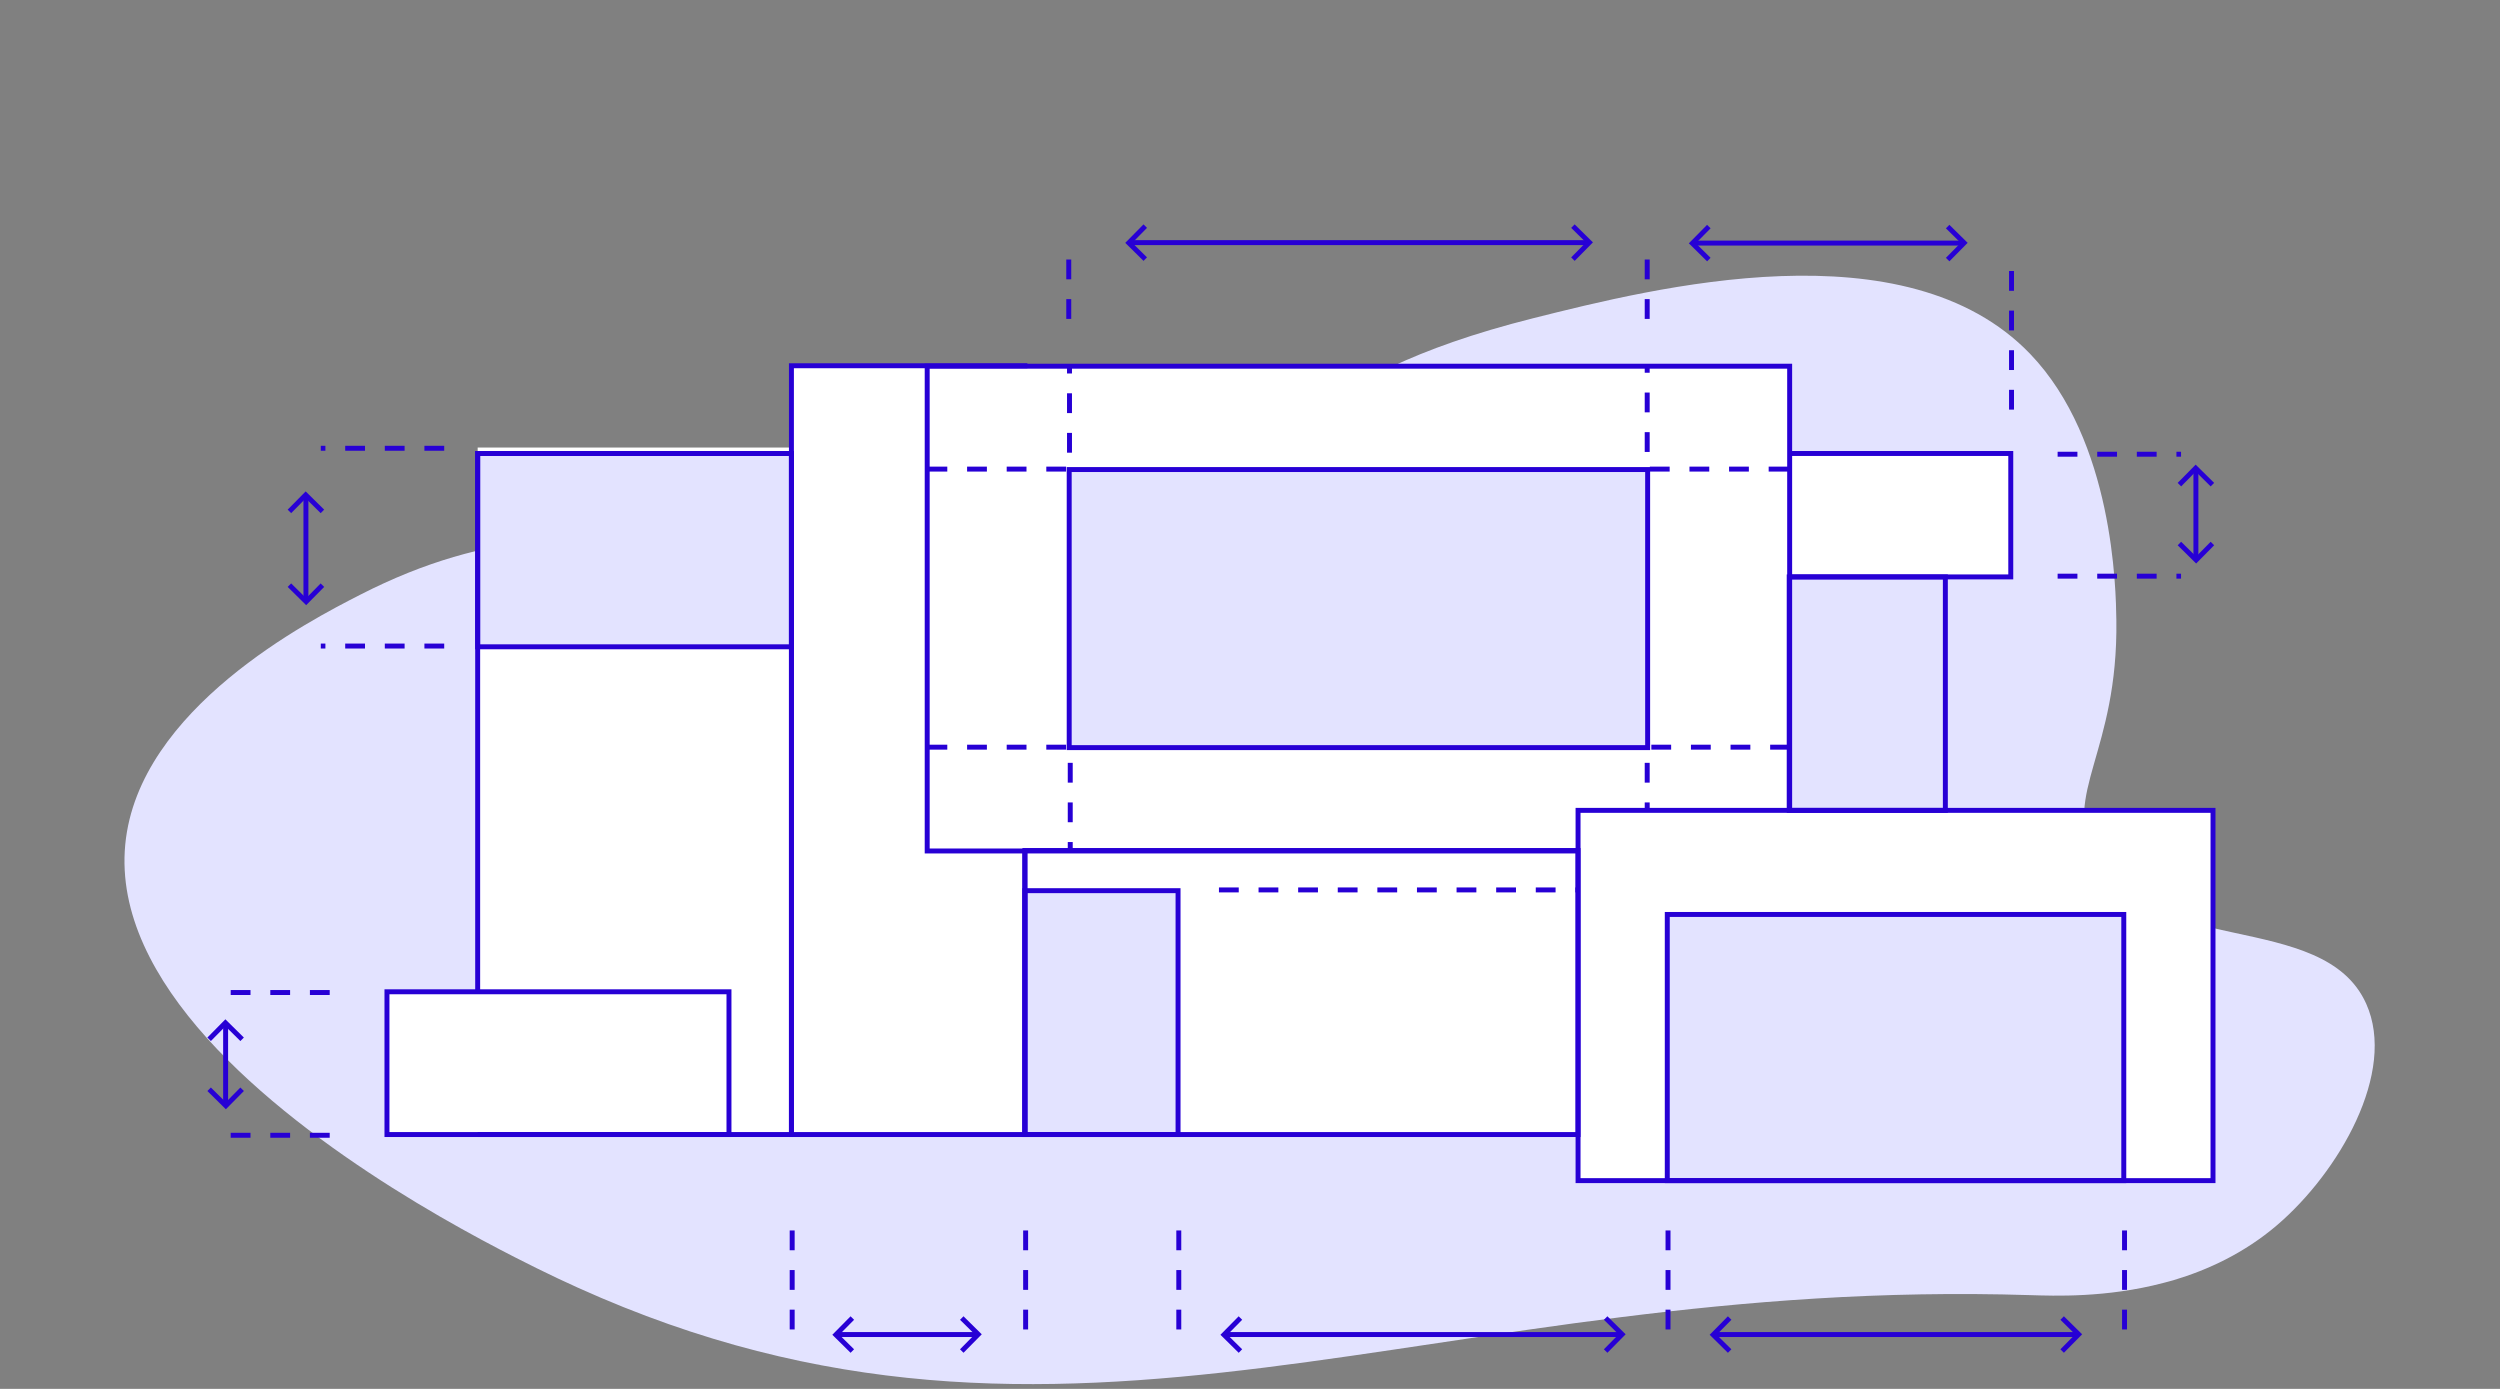 <svg width="909" height="505" viewBox="0 0 909 505" fill="none" xmlns="http://www.w3.org/2000/svg">
<rect x="0" y="0" width="909" height="505" fill="#808080" stroke="none"/>
<path d="M827.898 445.496C816.112 455.552 802.919 461.716 790.213 465.501C789.619 465.663 789.024 465.825 788.429 465.988C787.834 466.15 787.24 466.312 786.591 466.474C765.829 471.935 746.851 471.178 738.092 470.908C521.173 464.041 388.924 548.927 210.122 468.204C205.202 465.988 200.282 463.663 195.254 461.176C187.522 457.337 166.544 446.956 142.646 431.871C97.067 403.053 40.783 357.095 45.541 307.083C50.245 257.557 112.801 225.549 130.967 216.249C226.505 167.318 278.193 225.225 398.061 189.216C474.621 166.183 468.782 138.014 557.561 115.684C601.788 104.6 692.946 81.675 738.146 128.66C768.532 160.289 769.343 214.357 769.505 225.441C770.208 273.723 749.663 288.484 761.395 311.408C780.373 348.553 844.768 330.278 860.339 364.935C871.585 389.86 850.337 426.356 827.898 445.496Z" fill="#E3E3FF"/>
<rect x="173.681" y="162.727" width="476.876" height="249.792" fill="white"/>
<rect x="140.699" y="360.613" width="50.283" height="51.905" fill="white"/>
<rect x="287.763" y="132.988" width="362.793" height="31.9" fill="white"/>
<rect x="644.069" y="164.887" width="87.049" height="44.876" fill="white"/>
<rect x="640.825" y="196.789" width="66.503" height="112.461" fill="white"/>
<rect x="573.781" y="294.648" width="230.869" height="134.628" fill="white"/>
<rect x="173.14" y="164.887" width="114.623" height="70.288" fill="#E3E3FF"/>
<rect x="388.87" y="170.293" width="209.782" height="101.106" fill="#E3E3FF"/>
<rect x="372.649" y="323.305" width="55.69" height="89.212" fill="#E3E3FF"/>
<rect x="606.221" y="331.957" width="165.987" height="97.322" fill="#E3E3FF"/>
<rect x="650.016" y="209.766" width="57.852" height="84.886" fill="#E3E3FF"/>
<rect x="372.649" y="309.25" width="201.131" height="103.269" stroke="#2700D5" stroke-width="1.8"/>
<path d="M173.681 412.516H265.055H287.763V235.175V164.887H173.681V235.175V360.611" stroke="#2700D5" stroke-width="1.8"/>
<rect x="140.699" y="360.613" width="124.355" height="51.905" stroke="#2700D5" stroke-width="1.8"/>
<rect x="173.681" y="164.887" width="114.083" height="70.288" stroke="#2700D5" stroke-width="1.8"/>
<rect x="372.649" y="323.848" width="55.69" height="88.671" stroke="#2700D5" stroke-width="1.8"/>
<path d="M372.649 309.411V412.518H287.763V132.988H372.649V133.15" stroke="#2700D5" stroke-width="1.8"/>
<path d="M650.557 209.763H650.719H707.328H731.117V164.887H650.719" stroke="#2700D5" stroke-width="1.8"/>
<rect x="650.557" y="209.766" width="56.771" height="84.886" stroke="#2700D5" stroke-width="1.8"/>
<path d="M573.781 309.413H372.649H337.127V133.152H372.649H650.719V164.89V209.766V294.652" stroke="#2700D5" stroke-width="1.8"/>
<rect x="573.781" y="294.648" width="230.869" height="134.628" stroke="#2700D5" stroke-width="1.8"/>
<rect x="606.221" y="332.496" width="165.987" height="96.781" stroke="#2700D5" stroke-width="1.8"/>
<rect x="388.761" y="170.727" width="210.323" height="101.106" stroke="#2700D5" stroke-width="1.8"/>
<path d="M388.599 115.957V93.789" stroke="#2700D5" stroke-width="1.8" stroke-dasharray="7.2"/>
<path d="M598.922 115.957V93.789" stroke="#2700D5" stroke-width="1.8" stroke-dasharray="7.2"/>
<path d="M161.515 162.993H116.639" stroke="#2700D5" stroke-width="1.8" stroke-dasharray="7.2"/>
<path d="M161.515 234.903H116.639" stroke="#2700D5" stroke-width="1.8" stroke-dasharray="7.2"/>
<path d="M748.149 209.493H793.025" stroke="#2700D5" stroke-width="1.8" stroke-dasharray="7.2"/>
<path d="M748.149 165.157H793.025" stroke="#2700D5" stroke-width="1.8" stroke-dasharray="7.2"/>
<path d="M731.388 148.938V93.789" stroke="#2700D5" stroke-width="1.8" stroke-dasharray="7.2"/>
<path d="M772.479 447.391V485.238" stroke="#2700D5" stroke-width="1.8" stroke-dasharray="7.2"/>
<path d="M606.492 447.391V485.238" stroke="#2700D5" stroke-width="1.8" stroke-dasharray="7.2"/>
<path d="M428.609 447.391V485.238" stroke="#2700D5" stroke-width="1.8" stroke-dasharray="7.2"/>
<path d="M372.92 447.391V485.238" stroke="#2700D5" stroke-width="1.8" stroke-dasharray="7.2"/>
<path d="M288.034 447.391V485.238" stroke="#2700D5" stroke-width="1.8" stroke-dasharray="7.2"/>
<path d="M119.883 412.786H82.036" stroke="#2700D5" stroke-width="1.8" stroke-dasharray="7.2"/>
<path d="M119.883 360.88H82.036" stroke="#2700D5" stroke-width="1.8" stroke-dasharray="7.2"/>
<path d="M337.235 170.564H388.87V133.258" stroke="#2700D5" stroke-width="1.8" stroke-dasharray="7.2"/>
<path d="M650.287 170.564H598.922V133.258" stroke="#2700D5" stroke-width="1.8" stroke-dasharray="7.2"/>
<path d="M650.827 271.672H598.922V294.921" stroke="#2700D5" stroke-width="1.8" stroke-dasharray="7.2"/>
<path d="M337.235 271.672H389.14V309.519" stroke="#2700D5" stroke-width="1.8" stroke-dasharray="7.2"/>
<path d="M443.208 323.575H574.051" stroke="#2700D5" stroke-width="1.8" stroke-dasharray="7.2"/>
<path d="M410.497 88.22H577.565" stroke="#2700D5" stroke-width="1.8"/>
<path d="M416.417 94.219L410.417 88.298L416.417 82.219" stroke="#2700D5" stroke-width="1.8"/>
<path d="M571.916 82.219L577.916 88.139L571.916 94.219" stroke="#2700D5" stroke-width="1.8"/>
<path d="M445.1 485.239H589.46" stroke="#2700D5" stroke-width="1.8"/>
<path d="M451.02 491.238L445.02 485.318L451.02 479.238" stroke="#2700D5" stroke-width="1.8"/>
<path d="M583.811 479.238L589.811 485.159L583.811 491.238" stroke="#2700D5" stroke-width="1.8"/>
<path d="M622.982 485.239H755.448" stroke="#2700D5" stroke-width="1.8"/>
<path d="M628.902 491.238L622.902 485.318L628.902 479.238" stroke="#2700D5" stroke-width="1.8"/>
<path d="M749.798 479.238L755.798 485.159L749.798 491.238" stroke="#2700D5" stroke-width="1.8"/>
<path d="M303.983 485.239H355.348" stroke="#2700D5" stroke-width="1.8"/>
<path d="M309.903 491.238L303.903 485.318L309.903 479.238" stroke="#2700D5" stroke-width="1.8"/>
<path d="M349.698 479.238L355.698 485.159L349.698 491.238" stroke="#2700D5" stroke-width="1.8"/>
<path d="M82.036 371.969V401.706" stroke="#2700D5" stroke-width="1.8"/>
<path d="M76.036 377.887L81.957 371.887L88.036 377.887" stroke="#2700D5" stroke-width="1.8"/>
<path d="M88.036 396.055L82.116 402.055L76.036 396.055" stroke="#2700D5" stroke-width="1.8"/>
<path d="M111.233 180.027V218.415" stroke="#2700D5" stroke-width="1.8"/>
<path d="M105.233 185.945L111.153 179.945L117.233 185.945" stroke="#2700D5" stroke-width="1.8"/>
<path d="M117.233 212.766L111.312 218.766L105.233 212.766" stroke="#2700D5" stroke-width="1.8"/>
<path d="M615.413 88.384H713.816" stroke="#2700D5" stroke-width="1.8"/>
<path d="M621.333 94.383L615.333 88.462L621.333 82.383" stroke="#2700D5" stroke-width="1.8"/>
<path d="M708.166 82.383L714.166 88.303L708.166 94.383" stroke="#2700D5" stroke-width="1.8"/>
<path d="M798.432 170.297V203.278" stroke="#2700D5" stroke-width="1.8"/>
<path d="M792.432 176.215L798.352 170.215L804.432 176.215" stroke="#2700D5" stroke-width="1.8"/>
<path d="M804.432 197.625L798.511 203.625L792.432 197.625" stroke="#2700D5" stroke-width="1.8"/>
</svg>
